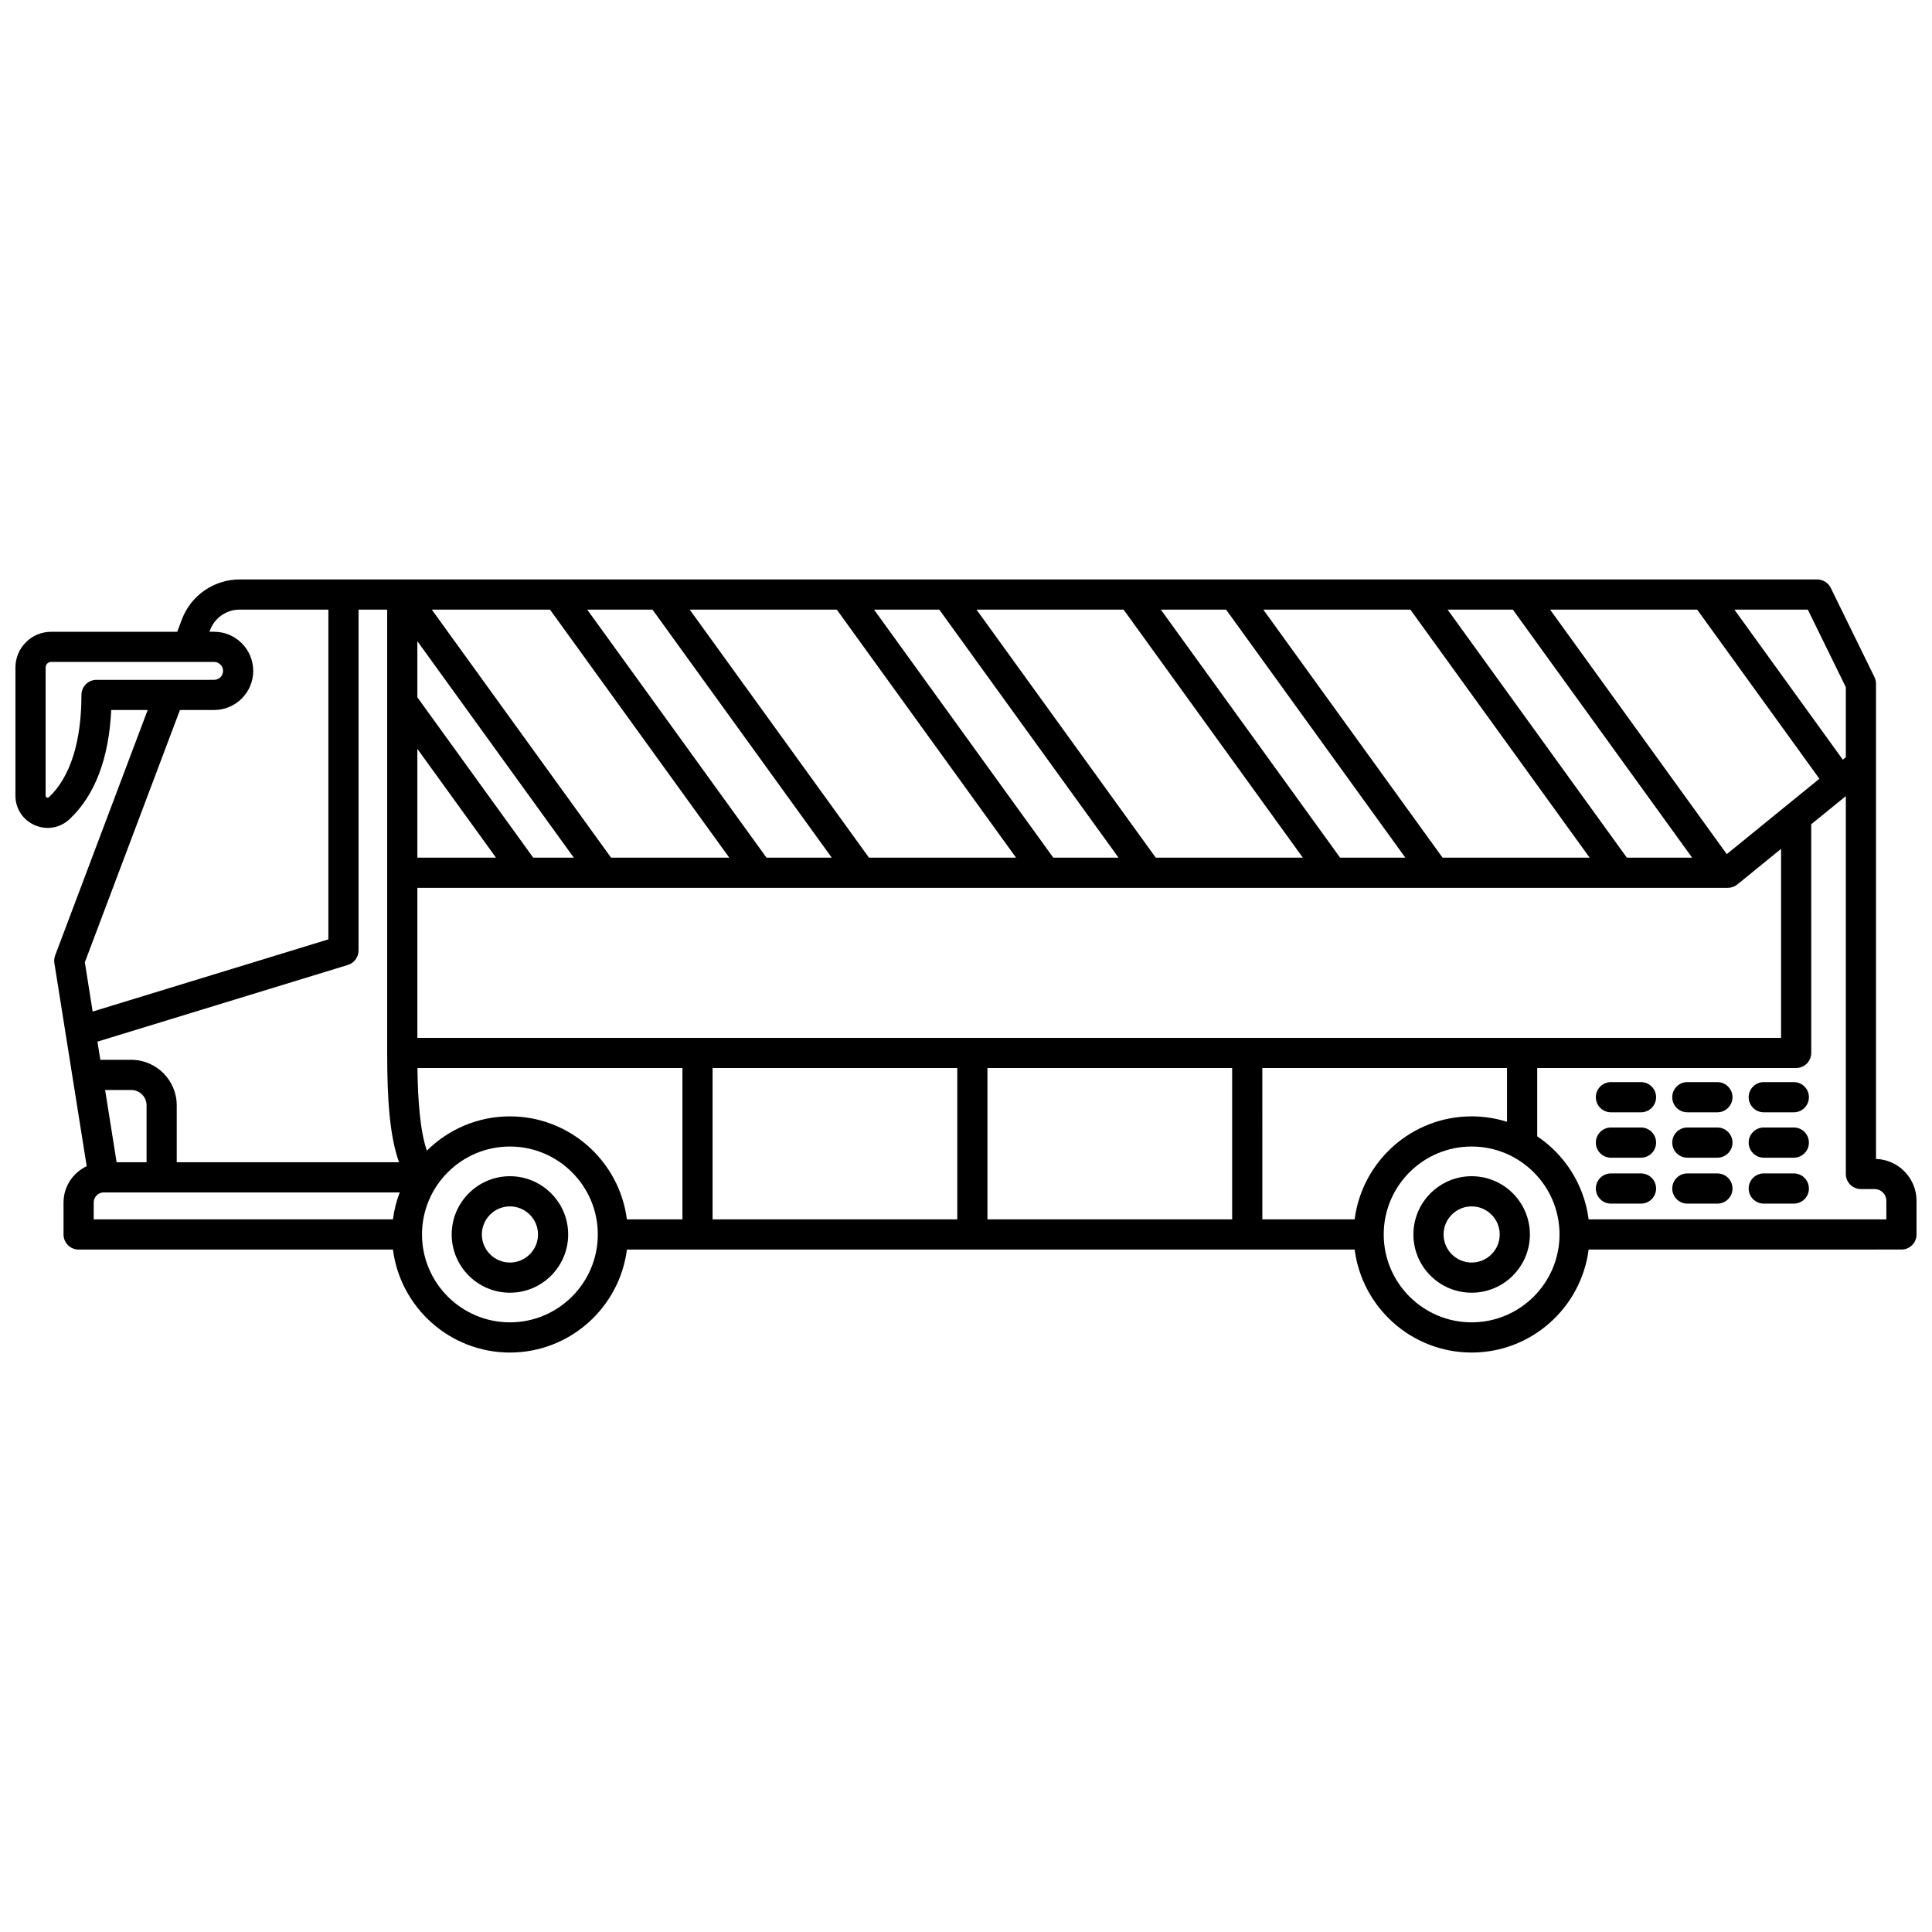 <?xml version="1.0" encoding="UTF-8"?>
<!-- Uploaded to: SVG Repo, www.svgrepo.com, Generator: SVG Repo Mixer Tools -->
<svg width="800px" height="800px" version="1.1" viewBox="144 144 512 512" xmlns="http://www.w3.org/2000/svg">
 <defs>
  <clipPath id="a">
   <path d="m148.09 297h503.81v206h-503.81z"/>
  </clipPath>
 </defs>
 <path d="m279.14 455.71c-8.512 0-15.438 6.926-15.438 15.438s6.926 15.434 15.438 15.434 15.434-6.922 15.434-15.434c0-8.516-6.922-15.438-15.434-15.438zm0 22.875c-4.102 0-7.441-3.34-7.441-7.438 0-4.102 3.34-7.441 7.441-7.441 4.098 0 7.438 3.34 7.438 7.441 0.004 4.102-3.336 7.438-7.438 7.438z"/>
 <path d="m534 455.71c-8.512 0-15.434 6.926-15.434 15.438s6.922 15.434 15.434 15.434 15.438-6.922 15.438-15.434c0-8.516-6.926-15.438-15.438-15.438zm0 22.875c-4.098 0-7.438-3.34-7.438-7.438 0-4.102 3.34-7.441 7.438-7.441 4.102 0 7.441 3.34 7.441 7.441 0 4.102-3.34 7.438-7.441 7.438z"/>
 <g clip-path="url(#a)">
  <path d="m641.16 451.13v-125.94c0-0.609-0.141-1.211-0.41-1.758l-11.578-23.629c-0.676-1.371-2.062-2.238-3.59-2.238h-418.12c-6.742 0-12.867 4.242-15.246 10.551l-1.25 3.316h-33.414c-5.215 0-9.461 4.242-9.461 9.457v33.984c0 3.445 1.973 6.441 5.141 7.816 1.117 0.484 2.277 0.723 3.426 0.723 2.098 0 4.152-0.797 5.773-2.324 6.719-6.305 10.422-16.027 11.047-28.926h9.66l-24.52 65.035c-0.246 0.648-0.316 1.352-0.207 2.039l8.566 53.82c-3.613 1.707-6.141 5.363-6.141 9.617v8.473c0 2.211 1.789 4 4 4h83.297c1.977 15.371 15.109 27.293 31.008 27.293 15.895 0 29.027-11.922 31.004-27.293h192.85c1.977 15.371 15.109 27.293 31.004 27.293 15.898 0 29.031-11.922 31.008-27.293l82.895-0.004c2.211 0 4-1.789 4-4v-8.918c-0.004-5.996-4.785-10.902-10.742-11.094zm-7.996-125.02v18.559l-0.801 0.652-28.734-39.766h19.461zm-99.168 113.74c-15.895 0-29.027 11.922-31.004 27.293h-24.461l-0.004-40.109h64.848v14.254c-2.965-0.93-6.113-1.438-9.379-1.438zm-254.86 0c-8.578 0-16.359 3.477-22.016 9.086-1.848-5.426-2.383-13.617-2.492-21.898h70.219v40.109h-14.711c-1.969-15.375-15.105-27.297-31-27.297zm-104.23 12.16-3.047-19.152h6.91c2.246 0 4.074 1.828 4.074 4.074v15.078zm3.863-27.152h-8.18l-0.766-4.812 66.363-20.324c1.68-0.516 2.828-2.066 2.828-3.824v-90.34h7.594v117.48c0 12.145 0.637 22 3.141 28.973h-58.914v-15.078c0-6.66-5.414-12.074-12.066-12.074zm110.99-119.3 47.504 65.73h-31.324l-47.508-65.73zm27.156 0 47.504 65.73h-17.289l-47.504-65.73zm48.844 0 47.504 65.73h-38.977l-47.504-65.73zm27.16 0 47.504 65.73h-17.289l-47.504-65.73zm48.844 0 47.504 65.73h-38.977l-47.504-65.73zm27.16 0 47.504 65.73h-17.289l-47.504-65.73zm48.844 0 47.504 65.73h-38.977l-47.504-65.73zm27.152 0 47.508 65.73h-17.293l-47.504-65.73zm-259.61 65.73-30.707-42.496v-14.875l41.461 57.371zm-30.707-28.836 20.84 28.836h-20.84zm78.242 84.582h64.844v40.109h-64.844zm72.84 0h64.848v40.109h-64.848zm-151.08-7.996v-39.75h347.29c0.918 0 1.812-0.316 2.523-0.898l11.586-9.434v50.086h-361.39zm347.01-48.684-46.824-64.797h38.98l32.387 44.824zm-432.03-46.191c-2.211 0-4 1.789-4 4 0 12.43-2.981 21.801-8.617 27.094-0.078 0.078-0.25 0.23-0.555 0.09-0.32-0.137-0.32-0.375-0.32-0.477v-33.984c0-0.809 0.656-1.465 1.465-1.465h43.188c1.309 0 2.371 1.062 2.371 2.371 0 1.309-1.062 2.371-2.371 2.371l-31.16 0.004zm22.105 7.996h9.051c5.719 0 10.367-4.648 10.367-10.367s-4.648-10.367-10.367-10.367h-1.23l0.184-0.492c1.219-3.215 4.336-5.375 7.773-5.375h23.555v87.387l-62.465 19.129-2.074-13.051zm-22.855 130.51c0-1.469 1.195-2.664 2.664-2.664h78.434c-0.867 2.266-1.48 4.652-1.801 7.137h-79.297zm110.3 31.766c-12.848 0-23.297-10.449-23.297-23.297s10.449-23.297 23.297-23.297c12.844 0 23.293 10.449 23.293 23.297-0.004 12.852-10.449 23.297-23.293 23.297zm254.86 0c-12.844 0-23.293-10.449-23.293-23.297s10.449-23.297 23.293-23.297c12.848 0 23.297 10.449 23.297 23.297 0 12.852-10.449 23.297-23.297 23.297zm109.91-27.293h-78.898c-1.176-9.156-6.297-17.094-13.629-22.008v-18.102h68.621c2.211 0 4-1.789 4-4l-0.004-60.59 9.043-7.363c0.043-0.016 0.082-0.047 0.129-0.062v100.1c0 2.211 1.789 4 4 4h3.629c1.715 0 3.106 1.395 3.106 3.106z"/>
 </g>
 <path d="m578.88 430.77h-7.965c-2.211 0-4 1.789-4 4 0 2.211 1.789 4 4 4h7.965c2.211 0 4-1.789 4-4 0-2.211-1.789-4-4-4z"/>
 <path d="m578.88 442.8h-7.965c-2.211 0-4 1.789-4 4 0 2.211 1.789 4 4 4h7.965c2.211 0 4-1.789 4-4 0-2.211-1.789-4-4-4z"/>
 <path d="m578.88 454.97h-7.965c-2.211 0-4 1.789-4 4 0 2.211 1.789 4 4 4h7.965c2.211 0 4-1.789 4-4 0-2.211-1.789-4-4-4z"/>
 <path d="m599.13 430.77h-7.965c-2.211 0-4 1.789-4 4 0 2.211 1.789 4 4 4h7.965c2.211 0 4-1.789 4-4-0.004-2.211-1.793-4-4-4z"/>
 <path d="m599.13 442.8h-7.965c-2.211 0-4 1.789-4 4 0 2.211 1.789 4 4 4h7.965c2.211 0 4-1.789 4-4-0.004-2.211-1.793-4-4-4z"/>
 <path d="m599.13 454.97h-7.965c-2.211 0-4 1.789-4 4 0 2.211 1.789 4 4 4h7.965c2.211 0 4-1.789 4-4-0.004-2.211-1.793-4-4-4z"/>
 <path d="m619.38 430.77h-7.965c-2.211 0-4 1.789-4 4 0 2.211 1.789 4 4 4h7.965c2.211 0 4-1.789 4-4 0-2.211-1.789-4-4-4z"/>
 <path d="m619.38 442.8h-7.965c-2.211 0-4 1.789-4 4 0 2.211 1.789 4 4 4h7.965c2.211 0 4-1.789 4-4 0-2.211-1.789-4-4-4z"/>
 <path d="m619.38 454.97h-7.965c-2.211 0-4 1.789-4 4 0 2.211 1.789 4 4 4h7.965c2.211 0 4-1.789 4-4 0-2.211-1.789-4-4-4z"/>
</svg>